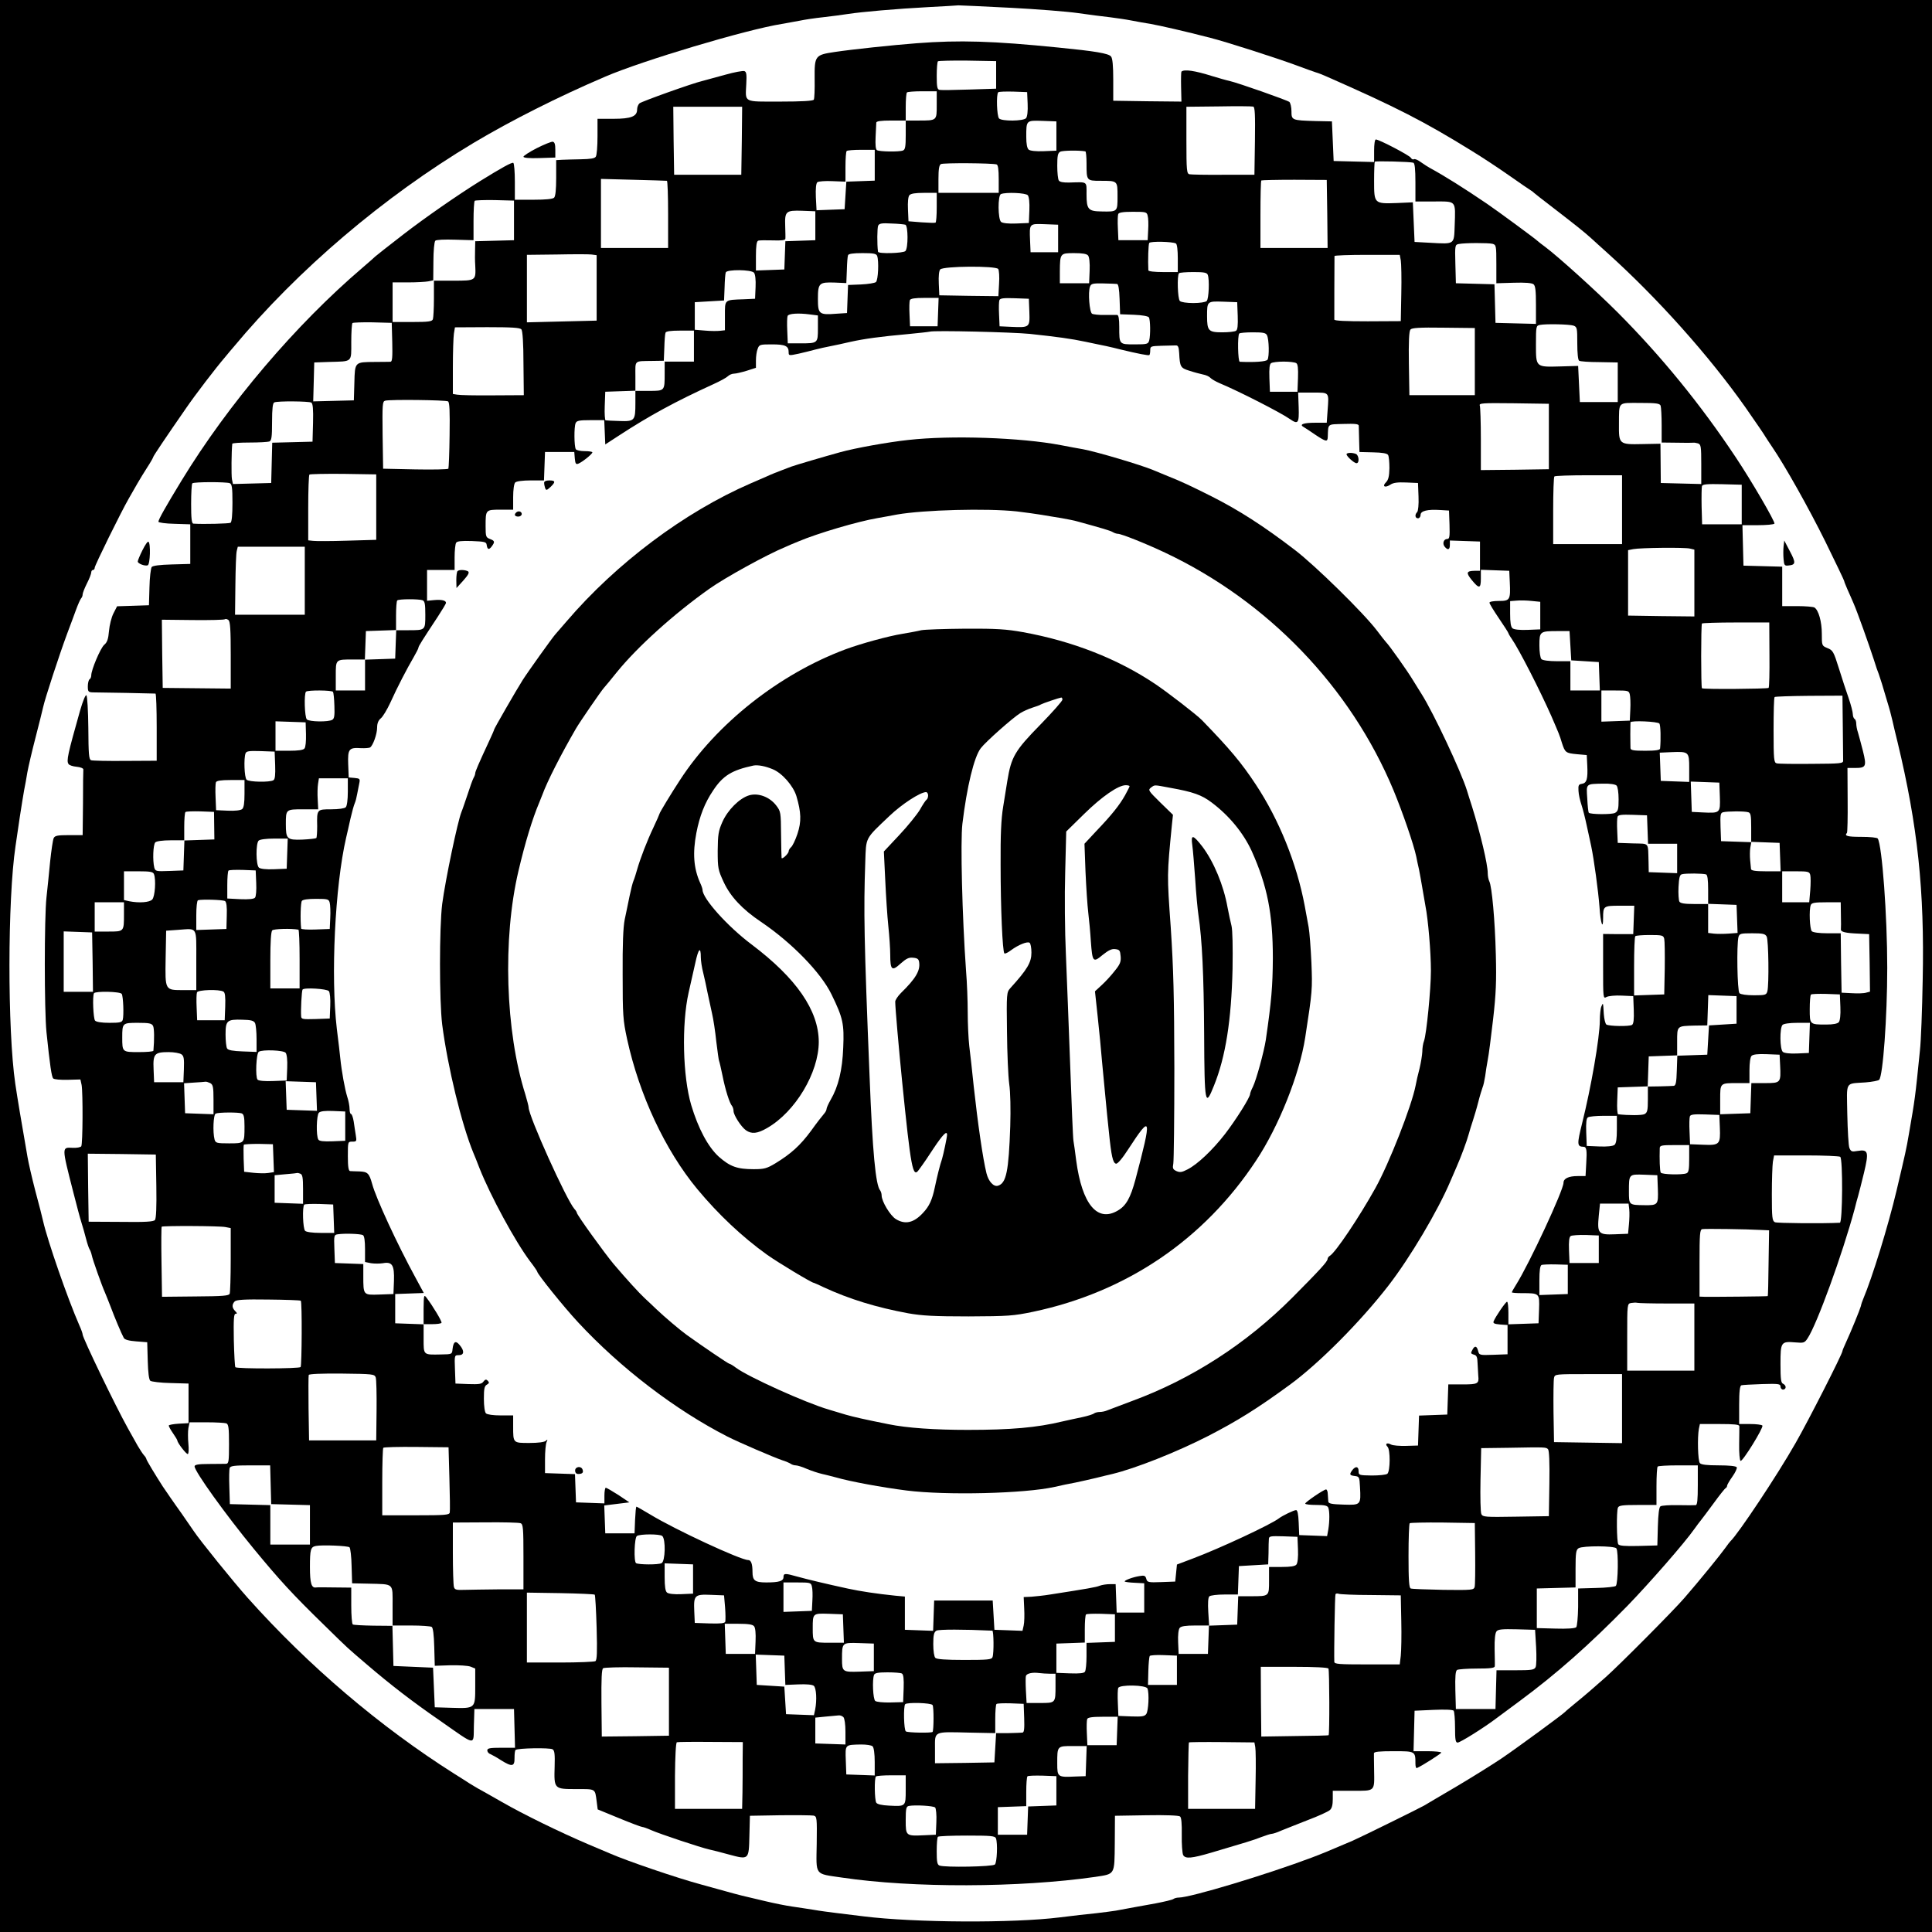 <?xml version="1.0" standalone="no"?>
<!DOCTYPE svg PUBLIC "-//W3C//DTD SVG 20010904//EN"
 "http://www.w3.org/TR/2001/REC-SVG-20010904/DTD/svg10.dtd">
<svg version="1.0" xmlns="http://www.w3.org/2000/svg"
 width="1122pt" height="1122pt" viewBox="0 0 1122 1122"
 preserveAspectRatio="xMidYMid meet">
<g transform="translate(0,1122) scale(0.1,-0.1)"
fill="#000000" stroke="none">
<path d="M0 5610 l0 -5610 5610 0 5610 0 0 5610 0 5610 -5610 0 -5610 0 0
-5610z m5866 5565 c153 -8 331 -22 394 -31 63 -9 147 -20 185 -24 39 -5 95
-13 125 -19 30 -6 81 -15 112 -20 48 -8 206 -44 348 -81 91 -23 381 -116 500
-160 47 -18 97 -35 111 -40 15 -4 42 -15 60 -23 407 -179 571 -263 844 -432
61 -37 159 -102 219 -144 59 -42 116 -80 125 -86 9 -5 18 -13 21 -16 3 -3 50
-40 105 -82 131 -101 183 -142 225 -180 19 -18 62 -56 95 -86 293 -264 590
-597 801 -896 73 -105 110 -159 119 -175 6 -10 23 -35 37 -56 73 -107 211
-352 309 -550 60 -122 109 -225 109 -228 0 -4 9 -26 19 -49 10 -23 27 -60 36
-82 22 -50 89 -239 117 -325 11 -36 24 -74 29 -85 4 -11 12 -36 18 -55 6 -19
20 -66 31 -104 12 -38 25 -87 30 -110 5 -22 18 -79 30 -126 117 -486 157 -862
146 -1380 -3 -173 -10 -358 -16 -410 -28 -277 -28 -277 -64 -485 -15 -89 -21
-114 -72 -330 -48 -203 -140 -502 -194 -630 -5 -11 -11 -29 -13 -40 -6 -22
-57 -147 -87 -212 -11 -24 -20 -45 -20 -49 0 -16 -199 -407 -272 -534 -108
-190 -335 -530 -378 -570 -3 -3 -17 -20 -30 -39 -26 -37 -151 -191 -238 -291
-61 -71 -376 -388 -457 -460 -78 -69 -115 -101 -175 -150 -30 -25 -57 -47 -60
-51 -10 -12 -277 -208 -370 -271 -52 -35 -169 -108 -260 -162 -91 -53 -176
-104 -190 -112 -24 -14 -375 -187 -415 -204 -141 -60 -179 -76 -235 -97 -262
-99 -707 -233 -774 -233 -12 0 -26 -4 -31 -8 -6 -5 -53 -16 -105 -26 -89 -16
-145 -26 -230 -42 -19 -3 -71 -10 -115 -15 -44 -4 -138 -15 -210 -24 -270 -34
-844 -31 -1140 6 -44 5 -114 14 -155 19 -41 5 -102 13 -135 19 -33 5 -89 14
-125 19 -36 5 -105 19 -155 31 -49 12 -110 26 -135 32 -25 6 -65 17 -90 24
-25 7 -90 25 -145 40 -145 39 -434 138 -530 180 -16 7 -75 32 -130 55 -166 71
-373 172 -500 245 -66 38 -129 73 -140 79 -11 6 -33 20 -50 30 -16 11 -55 35
-85 54 -433 274 -848 627 -1201 1022 -83 93 -278 334 -315 390 -13 19 -44 64
-69 100 -49 68 -93 133 -110 158 -45 70 -95 153 -95 159 0 3 -6 14 -14 22 -8
9 -24 34 -37 56 -12 22 -37 67 -56 100 -71 127 -263 525 -263 545 0 6 -8 29
-19 53 -68 155 -185 492 -211 607 -4 19 -24 98 -45 175 -20 77 -40 165 -45
195 -5 30 -13 78 -18 105 -12 66 -42 245 -53 320 -46 314 -45 1072 1 1380 5
33 16 110 25 170 9 61 21 130 25 155 5 25 14 72 19 105 6 33 27 123 47 200 20
77 40 158 45 180 10 47 94 304 139 425 18 47 41 110 52 140 11 30 24 59 29 65
5 5 9 15 9 23 0 8 11 36 25 64 14 27 25 56 25 64 0 8 5 14 10 14 6 0 10 6 10
13 0 13 152 322 198 402 16 28 39 68 51 89 13 22 38 64 57 93 19 29 34 56 34
59 0 5 71 111 191 284 52 76 172 233 227 297 20 25 42 50 47 56 376 452 875
876 1395 1187 218 130 491 268 765 385 216 93 818 273 1025 306 30 5 78 14
105 19 28 6 88 15 135 20 47 5 112 14 145 19 78 12 280 30 470 40 83 4 159 9
171 10 11 0 146 -6 300 -14z"/>
<path d="M5325 10969 c-143 -11 -379 -36 -478 -51 -114 -17 -117 -22 -116
-155 1 -61 -1 -116 -5 -122 -5 -7 -68 -11 -196 -11 -217 0 -201 -8 -196 103 3
54 1 70 -11 74 -8 3 -58 -6 -111 -21 -54 -15 -113 -31 -132 -36 -60 -14 -350
-118 -366 -130 -8 -7 -14 -23 -14 -36 0 -40 -35 -54 -137 -54 l-93 0 0 -102
c0 -57 -4 -110 -10 -118 -6 -10 -30 -14 -87 -15 -43 -1 -93 -2 -110 -3 l-33
-2 0 -103 c0 -67 -4 -107 -12 -115 -8 -8 -49 -12 -120 -12 l-108 0 0 104 c0
58 -4 107 -9 110 -8 5 -69 -29 -195 -107 -130 -81 -316 -210 -443 -308 -87
-67 -160 -125 -163 -128 -3 -3 -36 -33 -75 -66 -387 -330 -779 -791 -1050
-1235 -92 -151 -135 -227 -135 -240 0 -5 42 -11 92 -12 l93 -3 0 -115 0 -115
-107 -3 c-71 -2 -110 -7 -117 -15 -5 -7 -12 -60 -13 -118 l-3 -104 -92 -3 -93
-3 -21 -41 c-12 -23 -23 -69 -26 -102 -4 -47 -10 -66 -28 -81 -22 -20 -75
-145 -75 -177 0 -9 -4 -20 -10 -23 -5 -3 -10 -22 -10 -41 0 -30 3 -34 28 -35
15 0 101 -2 192 -3 91 -2 168 -4 173 -4 4 -1 7 -89 7 -196 l0 -194 -183 -1
c-101 -1 -190 1 -198 4 -13 5 -15 36 -16 187 -1 99 -6 185 -11 190 -5 5 -20
-30 -37 -89 -72 -255 -80 -291 -67 -310 4 -7 25 -14 47 -16 22 -2 40 -9 39
-16 -1 -6 -2 -94 -2 -196 l-2 -185 -80 0 c-65 0 -81 -3 -88 -17 -5 -10 -14
-72 -21 -138 -6 -66 -16 -159 -21 -206 -13 -115 -13 -658 0 -784 20 -194 30
-259 39 -268 6 -6 43 -9 84 -8 l74 2 7 -32 c8 -44 7 -341 -2 -356 -4 -6 -26
-10 -49 -9 -65 3 -66 11 3 -259 18 -71 39 -150 47 -175 8 -25 20 -67 27 -95 7
-27 16 -54 20 -60 4 -5 10 -21 13 -35 5 -26 60 -180 76 -215 5 -11 19 -47 32
-80 25 -67 65 -162 78 -185 5 -10 30 -17 72 -20 l64 -5 3 -107 c2 -71 7 -110
15 -117 7 -5 60 -12 118 -13 l104 -3 0 -115 0 -115 -57 -3 c-32 -2 -58 -7 -58
-11 0 -5 11 -25 25 -45 14 -20 25 -39 25 -42 0 -13 54 -83 61 -78 5 2 6 30 3
60 -3 31 -3 71 0 90 l7 34 99 0 c54 0 105 -3 114 -6 13 -5 16 -25 16 -120 0
-102 -2 -114 -17 -115 -10 0 -55 -1 -100 -1 -61 0 -83 -4 -83 -14 0 -29 181
-281 344 -479 150 -182 224 -263 410 -444 149 -146 126 -124 246 -227 139
-119 266 -217 430 -330 209 -146 189 -143 192 -27 l3 98 115 0 115 0 3 -112 3
-113 -81 0 c-65 0 -80 -3 -80 -15 0 -9 8 -19 18 -22 9 -4 37 -19 61 -35 64
-40 80 -38 79 12 0 23 2 44 6 47 10 11 200 14 215 4 12 -7 14 -30 12 -100 -4
-131 -3 -131 125 -131 115 0 109 4 119 -71 l6 -47 124 -51 c68 -28 129 -51
135 -51 5 0 29 -8 53 -19 50 -22 287 -101 337 -112 19 -4 70 -17 113 -29 116
-31 116 -32 119 108 l3 117 175 3 c96 1 184 0 195 -2 19 -5 20 -12 18 -164 -3
-188 -15 -172 147 -196 410 -61 1031 -59 1470 4 117 18 112 9 114 195 l1 160
183 3 c110 2 188 -1 195 -7 8 -6 11 -42 10 -107 -1 -53 3 -106 8 -117 13 -23
48 -20 164 14 193 57 244 72 289 90 27 10 54 19 61 19 7 0 32 8 56 19 24 10
94 37 154 61 61 23 118 49 128 58 12 10 17 30 17 64 l0 48 114 0 c134 0 128
-6 126 120 -1 47 -1 91 -1 98 1 9 31 12 115 12 126 0 126 0 126 -73 0 -16 4
-27 8 -25 29 12 142 84 142 90 0 4 -36 8 -80 8 l-81 0 3 117 3 118 110 5 c68
3 113 1 117 -5 4 -5 8 -49 8 -97 0 -72 3 -88 15 -88 15 0 154 87 225 141 19
14 80 59 135 100 215 159 405 327 627 554 124 128 331 364 389 447 13 18 29
40 36 48 7 8 40 53 75 100 34 47 66 87 70 88 4 2 8 8 8 14 0 5 14 29 31 53 17
24 28 48 25 54 -5 7 -46 11 -105 11 -69 0 -102 4 -109 13 -12 13 -15 150 -6
199 l6 28 114 0 c84 0 114 -3 115 -12 0 -7 0 -54 -1 -104 -1 -51 3 -94 8 -98
11 -7 134 192 127 205 -4 5 -35 9 -71 9 l-64 0 0 110 c0 80 4 112 13 115 6 2
60 5 120 7 96 3 107 1 107 -14 0 -10 7 -18 15 -18 8 0 15 6 15 14 0 8 -7 16
-15 20 -12 4 -15 27 -15 115 0 128 3 132 87 125 47 -4 53 -3 70 23 54 80 203
490 274 753 6 25 15 59 20 75 5 17 20 77 34 134 29 122 25 137 -37 127 -34 -6
-39 -4 -48 18 -5 13 -10 101 -12 195 -3 197 -16 176 106 185 38 3 74 10 79 15
22 22 47 363 47 651 0 304 -30 709 -55 750 -3 6 -46 10 -96 10 -80 0 -100 5
-83 23 3 3 5 89 4 191 l-1 186 44 0 c64 0 68 9 46 98 -11 43 -24 91 -29 108
-6 17 -10 40 -10 52 0 11 -4 24 -10 27 -5 3 -10 16 -10 28 0 12 -11 54 -24 92
-14 39 -39 117 -57 174 -30 96 -35 105 -66 117 -33 14 -33 14 -33 84 0 70 -19
137 -43 152 -7 4 -51 8 -99 8 l-88 0 0 115 0 114 -112 3 -113 3 -3 118 -3 117
90 0 c49 0 92 4 96 9 5 10 -133 248 -226 387 -202 304 -431 585 -684 839 -126
126 -343 322 -420 380 -22 16 -42 32 -45 35 -9 10 -233 175 -295 217 -134 91
-247 162 -330 207 -11 6 -35 21 -53 34 -17 13 -36 21 -41 17 -6 -3 -13 1 -18
9 -8 14 -184 106 -203 106 -6 0 -10 -28 -10 -65 l0 -66 -117 3 -118 3 -5 115
-5 115 -95 2 c-138 4 -140 5 -140 57 0 24 -6 48 -12 54 -15 11 -296 110 -348
122 -19 4 -64 17 -100 28 -102 32 -163 41 -179 26 -2 -2 -3 -42 -2 -89 l2 -85
-198 2 -198 3 0 121 c0 82 -4 126 -13 136 -14 18 -94 31 -307 52 -378 38 -573
44 -820 25z m460 -184 l0 -80 -156 -5 c-86 -3 -164 -4 -173 -2 -13 3 -16 17
-16 81 0 43 3 81 7 85 4 3 81 5 172 4 l166 -3 0 -80z m-345 -174 c0 -92 2 -91
-106 -91 l-74 0 0 -84 c0 -67 -3 -85 -16 -90 -22 -9 -137 -7 -151 2 -8 5 -10
31 -8 77 2 39 4 76 4 83 1 8 25 12 86 12 l85 0 0 78 c0 43 3 82 7 85 3 4 44 7
90 7 l83 0 0 -79z m528 6 c2 -42 -2 -74 -9 -83 -15 -18 -140 -19 -157 -2 -13
13 -17 140 -5 152 4 4 43 5 88 4 l80 -3 3 -68z m1320 -216 l-3 -196 -180 0
c-99 -1 -188 1 -197 3 -16 3 -18 21 -18 197 l0 195 188 2 c103 2 193 1 200 -1
10 -2 12 -48 10 -200z m-2980 2 l-3 -198 -195 0 -195 0 -3 198 -2 197 200 0
200 0 -2 -197z m1827 27 l0 -85 -73 -3 c-46 -2 -79 2 -88 9 -9 8 -14 32 -14
74 0 97 -1 96 94 93 l81 -3 0 -85z m-1055 -170 l0 -89 -82 -3 -83 -3 -5 -80
-5 -80 -82 -3 -81 -3 -4 76 c-2 51 1 80 9 87 7 5 46 8 88 6 l75 -3 0 86 c0 47
3 89 7 92 3 4 42 7 85 7 l78 0 0 -90z m1223 81 c4 0 7 -32 7 -70 0 -100 0
-101 80 -101 101 0 100 1 100 -90 0 -90 1 -90 -93 -88 -77 1 -87 12 -87 99 0
78 8 72 -99 69 -35 -1 -57 3 -62 12 -5 7 -9 45 -9 85 0 58 3 74 17 82 14 7
107 9 146 2z m1905 -66 c8 -3 12 -35 12 -115 l0 -110 110 0 c129 0 123 8 118
-140 -4 -111 2 -108 -141 -100 l-92 5 -5 115 -5 115 -91 -4 c-134 -5 -134 -4
-134 128 0 59 2 110 4 112 5 5 206 0 224 -6z m-2420 -10 c8 -3 12 -29 12 -85
l0 -80 -175 0 -175 0 0 80 c0 58 4 81 14 87 14 8 300 6 324 -2z m-1915 -95 c4
0 7 -88 7 -195 l0 -195 -195 0 -195 0 0 200 0 201 188 -5 c103 -3 190 -5 195
-6z m3835 -192 l2 -198 -195 0 -195 0 0 193 c0 107 2 196 5 199 3 2 89 4 192
4 l188 -1 3 -197z m-2268 38 c0 -47 -3 -87 -7 -89 -5 -2 -42 -1 -83 2 l-74 6
-3 69 c-2 41 1 74 8 82 8 10 35 14 85 14 l74 0 0 -84z m529 70 c7 -9 11 -42 9
-88 l-3 -73 -73 -3 c-46 -2 -79 2 -88 9 -19 15 -20 155 -1 162 29 12 145 7
156 -7z m-2984 -146 l0 -115 -112 -3 -113 -3 -1 -47 c-1 -26 -1 -68 1 -94 4
-88 4 -88 -126 -88 l-114 0 0 -104 c0 -57 -3 -111 -6 -120 -5 -13 -25 -16
-120 -16 l-114 0 0 115 0 115 89 0 c49 0 102 3 118 6 l29 6 1 110 c0 60 5 114
11 120 6 6 53 8 116 6 l106 -3 0 111 c0 61 3 114 7 118 4 3 57 5 117 4 l111
-3 0 -115z m1750 -31 l0 -84 -87 -3 -87 -3 -3 -82 -3 -82 -82 -3 -83 -3 0 85
c0 58 4 85 13 88 6 3 45 3 85 2 50 -2 72 1 73 9 1 7 0 40 -1 75 -3 85 4 91 98
88 l77 -3 0 -84z m1930 58 c4 -13 5 -50 3 -82 l-3 -60 -85 0 -85 0 -3 69 c-2
38 -1 75 2 83 4 9 27 13 85 13 76 0 81 -1 86 -23z m-1407 -52 c16 -6 17 -136
0 -153 -13 -13 -157 -17 -159 -4 -6 43 -5 140 1 152 7 13 23 15 77 12 37 -1
74 -5 81 -7z m887 -80 l0 -80 -80 0 -80 0 -3 69 c-4 99 -5 97 85 94 l78 -3 0
-80z m684 -29 c7 -4 11 -39 11 -87 l0 -79 -85 0 c-50 0 -85 4 -86 10 -3 58 0
151 5 159 7 11 136 8 155 -3z m1839 -2 c21 -6 22 -11 22 -118 l0 -111 101 3
c67 2 105 -1 115 -9 11 -9 14 -38 14 -121 l0 -109 -117 3 -118 3 -3 112 -3
112 -112 3 -112 3 -3 112 c-3 109 -2 112 20 116 36 7 171 7 196 1z m-5203
-256 l0 -190 -202 -5 -203 -5 0 196 0 196 173 2 c94 2 186 2 202 0 l30 -4 0
-190z m1629 186 c11 -30 6 -141 -7 -152 -7 -6 -46 -12 -87 -14 l-75 -3 -3 -81
-3 -82 -62 -4 c-100 -8 -107 -2 -107 86 0 92 7 98 97 95 l68 -3 3 75 c1 41 4
80 7 87 3 8 29 12 84 12 63 0 80 -3 85 -16z m1225 2 c7 -9 11 -42 9 -88 l-3
-73 -85 0 -85 0 0 70 c1 104 2 105 83 105 48 0 73 -4 81 -14z m1816 -28 c3
-18 5 -105 3 -193 l-3 -160 -192 -1 c-129 0 -193 3 -194 10 0 8 0 328 1 369 0
4 85 7 190 7 l189 0 6 -32z m-2338 -50 c5 -7 8 -46 5 -86 l-4 -72 -172 2 -171
3 -3 68 c-2 43 1 73 8 82 17 20 322 22 337 3z m-1418 -22 c7 -9 11 -41 9 -83
l-3 -68 -65 -3 c-115 -4 -110 0 -110 -96 l0 -84 -27 -3 c-16 -2 -55 -2 -88 1
l-60 5 0 80 0 80 85 5 85 5 3 75 c1 41 4 81 7 88 6 18 149 17 164 -2z m2635
-12 c11 -28 6 -140 -6 -152 -7 -7 -40 -12 -78 -12 -38 0 -71 5 -78 12 -13 13
-17 149 -5 161 3 4 41 7 84 7 61 0 78 -3 83 -16z m-527 -53 c8 -1 13 -29 15
-88 l3 -88 80 -3 c48 -2 82 -8 87 -15 9 -14 10 -103 2 -134 -6 -21 -12 -23
-84 -23 -91 0 -90 -1 -90 101 0 48 -4 69 -12 70 -7 0 -40 0 -73 0 -33 -1 -66
3 -73 7 -15 10 -24 125 -12 157 7 18 16 20 76 19 38 -1 74 -2 81 -3z m-1039
-163 l-3 -83 -80 0 -80 0 -3 69 c-2 38 -1 75 2 83 4 9 28 13 86 13 l81 0 -3
-82z m530 0 c3 -90 2 -91 -108 -86 l-65 3 -3 69 c-2 38 -1 75 2 83 4 11 25 13
88 11 l83 -3 3 -77z m1210 -22 c2 -57 -1 -82 -10 -87 -7 -5 -43 -9 -80 -9 -80
0 -88 9 -88 94 0 87 0 87 94 84 l81 -3 3 -79z m-2485 8 l47 -6 0 -74 c0 -88 0
-88 -105 -88 l-70 0 -3 73 c-2 41 -1 79 2 86 5 14 62 18 129 9z m-2425 -161
c2 -87 0 -113 -10 -114 -7 0 -49 -1 -93 -1 -115 -1 -114 1 -117 -121 l-3 -102
-118 -3 -118 -3 3 113 3 113 85 3 c139 4 130 -5 130 116 0 56 3 106 7 110 4 3
57 5 117 4 l111 -3 3 -112z m6860 96 c21 -8 22 -14 22 -103 0 -56 4 -98 11
-101 5 -4 58 -8 117 -8 l107 -2 0 -115 0 -115 -110 0 -110 0 -5 105 -5 105
-102 -3 c-145 -4 -143 -6 -143 128 0 105 1 109 23 113 36 7 170 4 195 -4z
m-6110 -22 c7 -8 12 -81 12 -198 l2 -184 -181 -1 c-99 -1 -192 1 -206 4 l-25
4 0 157 c0 86 3 173 6 193 l6 37 188 1 c143 0 190 -3 198 -13z m5537 -187 l0
-195 -190 0 -190 0 -3 184 c-2 124 1 188 9 197 8 10 51 13 192 11 l182 -2 0
-195z m-4535 90 l0 -90 -85 0 -85 0 0 -69 c0 -102 1 -101 -91 -101 l-79 0 0
-71 c0 -102 -4 -107 -92 -104 -40 1 -77 3 -81 4 -4 0 -7 38 -5 84 l3 82 88 3
87 3 0 84 c0 96 -10 87 100 89 l65 1 3 75 c1 41 4 81 7 88 3 8 29 12 85 12
l80 0 0 -90z m1950 71 c158 -17 241 -28 325 -46 44 -9 98 -21 120 -25 22 -5
58 -13 80 -19 103 -25 165 -37 170 -33 3 3 5 16 5 29 0 22 4 23 65 25 36 1 73
2 83 2 13 1 18 -8 20 -44 4 -81 8 -87 59 -103 27 -9 62 -18 80 -22 17 -3 36
-12 42 -19 6 -7 30 -21 53 -31 113 -47 357 -172 408 -208 49 -34 55 -26 52 68
l-3 85 85 0 c98 0 94 5 86 -104 l-5 -71 -67 0 c-68 0 -95 -10 -67 -25 9 -5 39
-25 68 -45 62 -41 71 -43 72 -12 3 79 -5 72 92 75 66 2 87 0 88 -10 0 -7 1
-44 2 -83 l2 -70 79 -2 c53 -1 82 -6 87 -15 5 -7 8 -42 8 -77 -1 -47 -6 -68
-20 -82 -24 -24 -6 -34 25 -14 17 12 43 15 92 13 l69 -3 3 -79 c2 -46 -2 -84
-8 -90 -15 -15 -12 -36 5 -36 8 0 15 9 15 20 0 23 40 33 115 28 l50 -3 3 -82
c2 -70 0 -83 -13 -83 -21 0 -30 -27 -15 -45 18 -22 30 -18 30 10 l0 26 88 -3
87 -3 0 -85 0 -85 -32 0 c-47 -1 -50 -11 -17 -52 44 -54 54 -53 54 7 l0 51 83
-3 82 -3 3 -65 c5 -104 1 -110 -63 -110 -31 0 -55 -4 -55 -10 0 -6 25 -47 55
-91 30 -44 55 -83 55 -86 0 -2 8 -17 18 -31 43 -61 168 -307 232 -452 43 -100
47 -108 61 -155 18 -56 23 -59 87 -65 l57 -5 3 -60 c4 -78 -3 -103 -31 -107
-19 -3 -22 -8 -20 -41 1 -21 9 -57 17 -80 8 -24 22 -79 31 -122 10 -44 21 -98
26 -120 16 -76 41 -260 48 -352 6 -93 21 -139 21 -65 0 70 2 72 96 72 l85 0
-3 -82 -3 -83 -87 0 -88 1 0 -189 c0 -185 0 -188 20 -177 11 6 51 10 88 8 l67
-3 3 -79 c2 -57 -1 -82 -10 -88 -16 -10 -132 -8 -149 2 -6 4 -13 32 -15 61 -4
69 -4 68 -14 44 -5 -11 -9 -48 -9 -82 -1 -102 -51 -389 -103 -597 -30 -121
-30 -135 8 -136 18 0 21 -19 16 -97 l-4 -73 -45 0 c-53 0 -83 -14 -83 -39 0
-43 -199 -471 -276 -593 -13 -21 -24 -40 -24 -43 0 -3 26 -5 58 -5 103 0 103
0 100 -94 l-3 -81 -87 -3 -88 -3 0 66 c0 36 -3 65 -8 65 -8 0 -68 -88 -78
-114 -4 -11 4 -15 38 -18 l43 -3 0 -85 0 -85 -82 -3 c-81 -3 -83 -2 -89 23 -8
30 -20 32 -34 4 -10 -17 -8 -21 9 -26 17 -4 21 -14 22 -52 1 -25 3 -57 4 -71
5 -46 -2 -50 -91 -50 l-83 0 -3 -87 -3 -88 -82 -3 -82 -3 -3 -87 -3 -87 -69
-2 c-38 -1 -77 2 -88 8 -23 13 -37 4 -20 -13 17 -17 16 -142 -1 -157 -8 -6
-48 -10 -90 -10 -74 1 -77 2 -77 25 0 28 -17 31 -36 7 -19 -26 -17 -31 14 -35
26 -3 27 -6 30 -63 6 -106 5 -106 -96 -103 -69 2 -87 6 -88 18 -1 8 -2 27 -3
43 0 15 -5 27 -10 27 -13 0 -120 -73 -121 -82 0 -5 29 -8 64 -8 49 0 65 -4 70
-16 8 -20 8 -78 0 -127 l-7 -38 -81 3 -81 3 -3 73 c-2 49 -7 72 -15 72 -13 0
-79 -32 -100 -48 -45 -35 -342 -174 -502 -234 l-90 -34 -5 -50 -5 -49 -81 -3
c-76 -3 -82 -1 -87 19 -5 18 -11 21 -39 16 -40 -6 -92 -26 -86 -32 2 -2 29 -6
58 -7 l55 -3 0 -85 0 -85 -80 0 -80 0 -3 83 -3 82 -34 0 c-18 0 -45 -4 -58 -9
-22 -9 -69 -17 -287 -51 -36 -6 -85 -11 -110 -13 l-45 -2 3 -67 c2 -36 1 -80
-3 -98 l-7 -31 -81 3 -82 3 -5 85 -5 85 -170 0 -170 0 -3 -88 -3 -88 -82 3
-82 3 0 96 0 97 -55 5 c-108 11 -206 26 -275 41 -120 26 -238 54 -295 70 -71
20 -80 20 -80 -3 0 -23 -26 -31 -100 -31 -66 0 -80 11 -80 61 0 46 -8 69 -25
69 -44 0 -425 177 -568 264 -42 25 -78 46 -81 46 -3 0 -6 -35 -8 -77 l-3 -78
-85 0 -85 0 -3 81 -3 81 73 9 73 9 -64 43 c-36 23 -69 42 -73 42 -4 0 -8 -20
-8 -45 l0 -46 -82 3 -83 3 -3 82 -3 82 -87 3 -87 3 0 80 c0 44 4 89 9 100 7
16 7 18 -5 7 -8 -7 -43 -12 -95 -12 -95 0 -94 -1 -94 96 l0 64 -73 0 c-43 0
-78 5 -85 12 -7 7 -12 41 -12 85 0 58 3 74 18 82 13 8 14 12 5 22 -10 10 -15
9 -26 -5 -10 -14 -25 -16 -87 -14 l-75 3 -3 83 c-3 82 -3 82 23 82 31 0 33 25
4 59 -23 28 -36 20 -41 -24 -3 -30 -3 -30 -68 -31 -103 -2 -100 -5 -100 91 l0
84 -82 3 -83 3 0 85 0 85 83 3 83 3 -47 87 c-107 196 -231 464 -253 547 -17
61 -26 70 -73 72 -24 0 -49 2 -55 2 -9 1 -13 25 -13 86 0 85 0 85 26 85 25 0
26 2 20 38 -3 20 -9 56 -12 79 -4 24 -11 43 -15 43 -5 0 -9 13 -9 30 0 16 -6
49 -14 72 -13 42 -32 144 -40 223 -2 22 -11 99 -20 170 -36 304 -11 828 54
1110 5 22 17 72 25 110 9 39 20 79 25 90 5 11 11 35 14 53 3 17 9 45 12 61 6
28 4 30 -27 33 l-34 3 -3 77 c-3 88 4 98 75 93 23 -1 46 1 52 4 17 11 41 78
41 116 0 24 7 41 21 53 12 9 37 51 56 92 41 91 97 198 135 263 15 26 28 51 28
56 0 8 23 44 112 179 26 40 48 76 48 81 0 14 -26 20 -69 16 l-41 -4 0 89 0 90
80 0 80 0 0 73 c0 39 4 78 9 85 5 9 31 12 91 10 72 -3 84 -5 86 -21 4 -29 13
-32 29 -11 20 27 19 33 -10 44 -23 9 -25 14 -25 74 0 96 0 96 86 96 l74 0 0
73 c0 43 5 78 12 85 7 7 43 12 90 12 l77 0 3 83 3 82 85 0 85 0 3 -37 c3 -30
6 -36 20 -31 23 9 82 56 82 66 0 4 -20 7 -44 7 -25 0 -48 5 -52 11 -10 16 -11
131 -1 152 6 14 21 17 87 17 l79 0 3 -70 3 -71 80 52 c178 116 327 197 548
298 38 17 76 38 84 46 8 8 24 15 35 15 12 0 45 8 75 17 l53 17 0 42 c0 24 4
54 10 68 9 25 13 26 83 26 77 0 97 -9 97 -45 0 -21 1 -21 58 -9 31 7 75 18 97
24 22 6 60 14 85 19 25 5 79 16 120 26 83 18 169 30 335 45 61 6 117 12 125
14 26 8 480 -3 580 -13z m1378 -8 c12 -24 14 -125 3 -142 -7 -11 -74 -16 -161
-12 -11 1 -14 153 -3 164 3 4 39 7 79 7 60 0 75 -3 82 -17z m170 -162 c9 -5
12 -30 10 -87 l-3 -79 -80 0 -80 0 -3 79 c-2 57 1 82 10 87 7 5 40 9 73 9 33
0 66 -4 73 -9z m-4926 -222 c9 -6 11 -57 9 -196 -1 -103 -5 -191 -7 -195 -3
-4 -89 -6 -192 -4 l-187 4 -3 195 c-2 180 -1 196 15 200 29 8 352 4 365 -4z
m-794 -7 c9 -6 12 -37 10 -118 l-3 -109 -117 -3 -117 -3 -3 -117 -3 -117 -111
-3 -111 -3 -6 28 c-4 22 -3 163 2 206 1 4 46 7 100 7 55 0 106 3 115 6 13 5
16 25 16 114 0 77 4 110 13 113 20 9 201 7 215 -1z m7187 -197 l0 -190 -197
-3 -198 -2 0 179 c0 99 -3 187 -6 195 -6 15 14 16 197 14 l204 -3 0 -190z
m649 179 c3 -9 6 -60 6 -115 l0 -99 88 -1 c48 -1 91 -1 96 0 4 1 17 -1 27 -4
17 -6 19 -17 19 -121 l0 -115 -117 3 -118 3 -1 114 -1 114 -105 -2 c-136 -3
-137 -1 -136 117 1 132 -9 122 123 122 94 0 114 -3 119 -16z m-7459 -589 l0
-190 -170 -5 c-93 -3 -182 -3 -197 -1 l-28 3 0 187 c0 103 3 191 7 195 4 3 93
5 197 4 l191 -3 0 -190z m7235 -15 l0 -200 -200 0 -200 0 0 193 c0 107 3 197
7 200 3 4 93 7 200 7 l193 0 0 -200z m-8086 154 c13 -5 16 -25 16 -114 0 -70
-4 -111 -11 -116 -9 -5 -157 -9 -216 -5 -10 1 -13 31 -13 114 0 63 3 117 7
120 8 9 196 9 217 1z m8781 -124 l0 -115 -115 0 -115 0 -3 104 c-1 58 0 111 2
118 4 11 31 13 118 11 l113 -3 0 -115z m-8345 -442 l0 -198 -202 0 -203 0 2
173 c1 95 4 184 8 198 l6 24 194 0 195 0 0 -197z m8045 186 l25 -6 0 -194 0
-194 -192 2 -193 3 0 190 0 190 30 6 c41 8 300 11 330 3z m-7361 -300 c13 -5
16 -22 16 -84 0 -91 1 -90 -100 -90 l-69 0 -3 -82 -3 -83 -87 -3 -88 -3 0 -89
0 -90 -85 0 -85 0 0 84 c0 98 -2 96 100 96 l69 0 3 83 3 82 88 3 87 3 0 83 c0
45 3 86 7 89 8 9 126 9 147 1z m6491 -89 l0 -80 -73 -3 c-46 -2 -79 2 -88 9
-10 8 -14 34 -14 85 l0 73 38 3 c20 2 60 1 87 -2 l50 -5 0 -80z m-7605 -230
l0 -194 -197 2 -198 2 -3 198 -2 198 180 -2 c100 -1 184 1 187 5 3 3 12 1 20
-5 10 -9 13 -55 13 -204z m8936 2 c1 -103 -1 -189 -5 -192 -11 -6 -381 -9
-387 -2 -6 6 -6 366 0 376 3 3 91 6 198 6 l193 0 1 -188z m-1156 53 l5 -85 80
-5 80 -5 3 -82 3 -83 -86 0 -85 0 0 85 0 85 -78 0 c-47 0 -83 5 -90 12 -7 7
-12 41 -12 80 0 81 3 83 107 83 l68 0 5 -85z m-7186 -268 c3 -5 7 -41 8 -81 2
-55 0 -74 -12 -81 -22 -14 -134 -12 -148 2 -13 13 -17 149 -5 161 9 10 151 9
157 -1z m7531 -15 c3 -12 5 -52 3 -87 l-3 -65 -82 -3 -83 -3 0 91 0 90 80 0
c75 0 80 -1 85 -23z m1237 -187 c1 -99 2 -188 2 -197 1 -17 -15 -18 -184 -19
-102 -1 -193 0 -202 3 -16 4 -18 22 -18 192 0 103 2 190 6 193 3 3 93 6 200 7
l194 1 2 -180z m-8925 -44 c1 -39 -2 -76 -9 -83 -7 -9 -36 -13 -89 -13 l-79 0
0 85 0 86 88 -3 87 -3 2 -69z m7860 62 c7 -11 9 -90 4 -145 -1 -9 -25 -13 -86
-13 -69 0 -85 3 -86 15 0 8 -1 44 -1 80 0 36 1 67 1 70 2 12 159 5 168 -7z
m-8039 -242 c2 -57 -1 -82 -10 -87 -20 -13 -142 -11 -156 3 -13 13 -17 124 -6
153 5 13 20 15 88 13 l81 -3 3 -79z m8212 -17 l0 -80 -82 3 -83 3 -3 82 -3 82
68 3 c101 4 103 2 103 -93z m-7790 -137 c0 -47 -5 -83 -12 -90 -7 -7 -41 -12
-84 -12 -84 0 -84 0 -82 -98 0 -34 -2 -65 -5 -69 -4 -3 -40 -7 -82 -9 -88 -3
-95 3 -95 90 0 86 0 86 100 86 l88 0 -3 58 c-2 31 -1 72 2 90 l5 32 84 0 84 0
0 -78z m-600 -11 c0 -55 -4 -82 -14 -90 -9 -7 -41 -11 -83 -9 l-68 3 -3 74
c-2 41 -1 80 2 88 4 9 28 13 86 13 l80 0 0 -79z m8568 -18 c3 -96 2 -96 -103
-91 l-60 3 -3 88 -3 88 83 -3 83 -3 3 -82z m-600 65 c7 -7 12 -40 12 -80 0
-58 -3 -69 -21 -79 -20 -10 -143 -9 -152 1 -3 3 -7 40 -9 82 -6 89 -10 85 93
87 39 1 70 -4 77 -11z m-8144 -233 l1 -80 -87 -3 -87 -3 -3 -87 -3 -87 -81 -3
c-78 -3 -82 -2 -88 20 -10 40 -7 133 6 146 7 7 43 12 90 12 l78 0 0 78 c0 43
3 82 7 86 4 4 43 5 86 4 l80 -3 1 -80z m8909 78 c14 -4 17 -17 17 -89 l0 -85
-87 3 -88 3 -3 82 c-2 71 -1 82 15 86 24 6 123 7 146 0z m-585 -100 l3 -83 84
0 85 0 0 -85 0 -86 -82 3 -83 3 -1 55 c-4 123 8 109 -91 112 l-88 3 -3 69 c-2
38 -1 75 2 83 4 11 25 13 88 11 l83 -3 3 -82z m-7900 -140 l-3 -88 -73 -3
c-46 -2 -79 2 -88 9 -18 15 -19 140 -2 157 7 7 43 12 90 12 l79 0 -3 -87z
m8670 -20 l3 -83 -86 0 c-61 0 -85 4 -86 13 -1 6 -3 30 -5 52 -2 22 -2 55 1
73 l6 33 82 -3 82 -3 3 -82z m-8850 -151 c2 -41 -1 -79 -7 -85 -6 -8 -36 -11
-85 -9 l-76 4 0 77 c0 43 3 81 7 85 4 4 41 5 83 4 l75 -3 3 -73z m-594 52 c13
-33 6 -132 -10 -148 -16 -17 -77 -21 -133 -10 l-31 7 0 83 0 84 84 0 c67 0 85
-3 90 -16z m9619 -5 c3 -12 3 -52 0 -90 l-6 -69 -78 0 -79 0 0 90 0 90 79 0
c72 0 79 -2 84 -21z m-605 3 c8 -3 12 -30 12 -88 l0 -83 83 -3 82 -3 3 -82 3
-81 -53 -4 c-29 -2 -68 -2 -85 0 l-33 4 0 84 0 84 -80 0 c-58 0 -81 4 -87 14
-4 8 -7 46 -5 85 3 55 7 71 20 74 21 6 123 5 140 -1z m-8601 -155 c8 -5 12
-33 10 -85 l-2 -77 -87 -3 -88 -3 0 85 c0 47 4 86 10 88 20 6 145 3 157 -5z
m608 -10 c3 -12 5 -52 3 -87 l-3 -65 -82 -3 c-46 -2 -83 1 -84 5 -6 54 -3 151
4 161 6 8 36 12 83 12 68 0 74 -2 79 -23z m-1195 -66 c0 -102 1 -101 -91 -101
l-79 0 0 85 0 85 85 0 85 0 0 -69z m9971 -3 c1 -40 1 -78 0 -85 -2 -15 26 -22
104 -25 l60 -3 3 -167 2 -167 -23 -6 c-12 -4 -50 -5 -82 -3 l-60 3 -3 173 -2
172 -78 0 c-47 0 -83 5 -90 12 -12 12 -17 124 -6 152 5 13 23 16 90 16 l84 0
1 -72z m-9551 -264 l0 -174 -73 0 c-110 0 -108 -4 -105 185 l3 160 70 5 c114
8 105 23 105 -176z m593 177 c4 0 7 -77 7 -171 l0 -170 -85 0 -85 0 0 163 c0
107 4 167 11 174 9 9 110 12 152 4z m-1195 -188 l2 -173 -85 0 -85 0 0 175 0
176 83 -3 82 -3 3 -172z m9722 148 c11 -21 14 -280 4 -318 -6 -21 -12 -23 -78
-23 -43 0 -77 5 -84 12 -13 13 -17 282 -6 326 6 20 12 22 80 22 62 0 75 -3 84
-19z m-595 -13 c3 -13 4 -90 3 -173 l-3 -150 -87 -3 -88 -3 0 169 c0 93 3 172
7 175 3 4 41 7 84 7 73 0 79 -2 84 -22z m-7755 -304 c6 -7 10 -45 8 -86 l-3
-73 -82 -3 c-74 -2 -83 -1 -84 15 -3 37 3 148 8 156 8 13 142 5 153 -9z m-612
-3 c9 -5 12 -30 10 -87 l-3 -79 -80 0 -80 0 -3 74 c-2 41 -1 80 2 88 6 15 131
19 154 4z m-591 -13 c9 -15 13 -124 6 -150 -4 -15 -16 -18 -77 -18 -47 0 -77
5 -84 13 -10 12 -16 143 -6 159 9 13 152 10 161 -4z m9981 -76 c2 -46 -2 -79
-9 -88 -8 -9 -32 -14 -74 -14 -95 0 -95 0 -95 89 0 43 3 81 7 85 4 4 43 5 88
4 l80 -3 3 -73z m-603 -17 l0 -80 -80 -5 -80 -5 -5 -85 -5 -85 -87 -3 -87 -3
-3 -87 c-2 -69 -6 -87 -18 -88 -8 -1 -45 -2 -82 -3 l-68 -1 0 -75 c0 -63 -3
-76 -19 -85 -15 -8 -95 -8 -154 -1 -4 1 -7 36 -5 79 l3 77 87 3 87 3 3 87 3
87 83 3 82 3 0 80 c0 93 -2 90 102 93 l73 1 3 88 3 88 82 -3 82 -3 0 -80z
m-8604 -76 c5 -10 9 -52 9 -93 l0 -75 -81 3 c-56 2 -84 7 -90 17 -5 8 -9 44
-9 81 0 81 8 89 98 86 49 -1 65 -5 73 -19z m-592 -17 c7 -14 8 -78 2 -144 -1
-5 -39 -8 -85 -8 -96 0 -96 0 -96 85 0 84 1 85 91 85 65 0 80 -3 88 -18z
m9619 -69 l-3 -88 -68 -3 c-42 -2 -74 2 -83 9 -18 15 -19 140 -2 157 7 7 42
12 85 12 l74 0 -3 -87z m-8849 -87 c7 -9 11 -42 9 -88 l-3 -73 -79 -3 c-47 -2
-83 1 -90 8 -14 14 -8 153 7 162 22 14 144 9 156 -6z m-605 -9 c14 -10 16 -25
14 -87 l-3 -75 -85 0 -85 0 -3 75 c-4 90 5 100 88 100 31 0 64 -6 74 -13z
m9284 -62 c5 -104 4 -105 -88 -105 l-79 0 -3 -87 -3 -88 -87 -3 -88 -3 0 85
c0 98 -2 96 101 96 l69 0 0 73 c0 45 5 78 12 85 9 9 38 12 88 10 l75 -3 3 -60z
m-9117 -105 c16 -9 19 -22 19 -96 l0 -85 -82 3 -83 3 -3 87 -3 87 58 4 c32 2
62 4 66 5 5 1 17 -3 28 -8z m617 -78 l3 -83 -88 3 -88 3 -3 83 -3 83 88 -3 88
-3 3 -83z m167 -172 l0 -85 -74 -3 c-53 -2 -77 1 -82 10 -14 21 -11 142 3 156
9 9 37 12 83 10 l70 -3 0 -85z m-601 74 c12 -5 16 -21 16 -74 0 -101 1 -100
-90 -100 -72 0 -78 2 -84 23 -11 42 -7 145 7 150 18 8 133 8 151 1z m8584 -82
c4 -98 -1 -104 -97 -100 l-76 3 -3 74 c-2 41 -1 80 2 88 4 11 25 13 88 11 l83
-3 3 -73z m-598 -11 c0 -55 -4 -82 -14 -90 -9 -7 -42 -11 -88 -9 l-73 3 -3 79
c-2 57 1 82 10 87 7 5 48 9 91 9 l77 0 0 -79z m-7802 -167 l3 -81 -33 -5 c-18
-3 -57 -2 -86 1 l-54 6 -3 75 c-1 41 -1 78 1 82 2 3 41 5 87 5 l82 -2 3 -81z
m8222 -3 c0 -63 -3 -80 -16 -85 -26 -10 -142 -7 -149 4 -6 9 -8 80 -6 143 1
15 12 17 86 17 l85 0 0 -79z m-8902 -159 c2 -122 -1 -188 -8 -197 -8 -10 -55
-13 -198 -11 l-187 1 -3 198 -2 197 197 -2 198 -3 3 -183z m9779 170 c16 -10
14 -382 -2 -383 -95 -5 -364 -3 -377 3 -16 8 -18 26 -18 161 0 84 3 169 6 190
l7 37 186 0 c102 0 192 -4 198 -8z m-8943 -98 c13 -5 16 -23 16 -90 l0 -85
-82 3 -83 3 0 80 0 80 65 6 c36 3 66 6 67 7 1 1 8 -1 17 -4z m7884 -88 c3 -93
1 -96 -78 -95 -90 1 -90 1 -90 79 0 102 -1 101 89 98 l76 -3 3 -79z m-7690
-173 l3 -83 -79 0 c-47 0 -83 5 -90 12 -13 13 -17 140 -5 152 4 4 43 5 88 4
l80 -3 3 -82z m7524 53 c2 -19 1 -58 -2 -87 l-5 -54 -77 -3 c-96 -4 -103 5
-93 109 l7 69 83 0 83 0 4 -34z m-8153 -102 l31 -6 0 -183 c0 -101 -3 -190 -6
-198 -4 -12 -38 -15 -199 -16 l-194 -2 -3 201 c-2 111 -1 204 1 206 7 6 335 5
370 -2z m8921 -17 l44 -2 -3 -190 c-1 -104 -3 -191 -5 -192 -1 -2 -314 -5
-368 -4 l-28 1 0 194 c0 172 2 195 16 198 17 3 257 0 344 -5z m-8122 -30 c8
-5 12 -34 12 -82 l0 -74 35 -7 c19 -3 50 -3 69 0 54 10 67 -11 64 -103 l-3
-76 -81 -3 c-95 -3 -94 -5 -94 110 l0 67 -82 3 -83 3 -3 82 c-3 78 -2 82 20
85 39 6 132 3 146 -5z m7177 -82 l0 -80 -85 0 -85 0 -3 74 c-2 53 1 77 10 83
7 4 47 7 88 6 l75 -3 0 -80z m-180 -175 l0 -85 -82 -3 -83 -3 0 85 c0 58 4 86
13 90 6 2 44 4 82 3 l70 -2 0 -85z m-7358 -124 c8 -8 6 -373 -1 -385 -7 -10
-369 -11 -379 -1 -3 3 -7 74 -9 158 -2 121 0 152 10 152 10 0 10 4 -2 16 -19
19 -20 38 -3 56 10 10 56 13 196 11 101 -1 186 -4 188 -7z m7934 -16 l159 0 0
-195 0 -195 -195 0 -195 0 0 194 c0 194 0 195 23 199 12 2 28 3 35 1 8 -2 85
-4 173 -4z m-7499 -429 c4 -11 6 -98 5 -193 l-2 -173 -195 0 -195 0 -3 185
c-1 101 -1 189 1 195 3 6 71 9 193 8 178 -2 189 -3 196 -22z m7238 -181 l0
-201 -197 3 -198 3 -3 175 c-1 96 0 185 3 198 5 22 6 22 200 22 l195 0 0 -200z
m-6810 -406 c3 -100 4 -189 2 -198 -3 -14 -26 -16 -198 -16 l-194 0 0 193 c0
107 3 196 6 199 3 4 90 6 192 5 l187 -2 5 -181z m6380 170 c7 -7 10 -76 8
-200 l-3 -189 -192 -3 c-177 -3 -192 -2 -200 15 -5 10 -7 100 -5 200 l4 183
156 2 c218 4 220 4 232 -8z m-7418 -206 l3 -113 113 -3 112 -3 0 -114 0 -115
-115 0 -115 0 0 115 0 114 -117 3 -118 3 -3 98 c-2 54 -1 104 2 112 4 12 29
15 120 15 l115 0 3 -112z m8288 -3 c0 -85 -3 -115 -12 -116 -7 -1 -53 -1 -103
0 -49 1 -95 -2 -102 -7 -8 -5 -13 -45 -15 -117 l-3 -110 -109 -3 c-81 -2 -112
1 -118 10 -9 15 -11 189 -2 212 5 13 25 16 115 16 l109 0 0 108 c0 60 3 112 7
115 3 4 57 7 120 7 l113 0 0 -115z m-6837 -221 c15 -5 17 -27 17 -195 l0 -189
-142 0 c-79 -1 -169 -2 -200 -3 -49 -2 -58 1 -62 18 -3 11 -6 99 -6 196 l0
177 188 1 c103 1 196 -1 205 -5z m5544 -175 c1 -97 0 -185 -3 -195 -5 -18 -16
-19 -182 -17 -97 2 -183 5 -189 8 -10 3 -13 50 -13 188 0 101 3 187 7 191 4 3
90 5 192 4 l186 -3 2 -176z m-4721 101 c21 -18 18 -148 -4 -158 -19 -10 -132
-9 -148 0 -14 9 -10 148 5 158 20 12 132 12 147 0z m3692 -78 c2 -46 -2 -79
-9 -88 -8 -10 -34 -14 -85 -14 l-74 0 0 -79 c0 -92 2 -91 -105 -91 l-74 0 -3
-82 -3 -83 -82 -3 -82 -3 -3 -82 -3 -82 -85 0 -85 0 -3 68 c-2 42 2 74 9 83 8
10 35 14 91 14 l80 0 -5 79 c-3 51 -1 83 6 90 6 6 45 11 89 11 l77 0 3 83 3
82 85 5 85 5 2 65 c0 36 1 73 2 83 1 16 10 17 84 15 l82 -3 3 -73z m-5508 12
c5 -5 11 -54 12 -109 l3 -100 95 -2 c151 -4 140 6 140 -128 l0 -115 108 0 c59
0 112 -4 119 -8 8 -5 13 -45 15 -117 l3 -109 90 3 c50 1 102 -2 118 -8 l27
-11 0 -104 c0 -129 1 -128 -138 -124 l-97 3 -5 115 -5 115 -115 5 -115 5 -3
117 -3 116 -111 1 c-61 1 -115 4 -119 7 -5 3 -9 52 -9 110 l0 104 -97 1 c-54
1 -102 1 -107 0 -27 -5 -36 24 -36 118 0 103 4 117 35 123 36 7 186 1 195 -8z
m7357 -6 c13 -17 10 -205 -3 -218 -5 -5 -56 -11 -114 -12 l-105 -3 0 -107 c-1
-61 -6 -113 -11 -118 -7 -7 -54 -10 -120 -8 l-109 3 0 115 0 115 113 3 112 3
0 109 c0 93 3 110 18 119 26 15 207 14 219 -1z m-5362 -178 l0 -85 -68 -3
c-42 -2 -74 2 -83 9 -10 8 -14 35 -14 91 l0 79 83 -3 82 -3 0 -85z m690 -43
c4 -13 5 -50 3 -82 l-3 -60 -82 -3 -83 -3 0 86 0 85 80 0 c75 0 80 -1 85 -23z
m-1261 -48 c3 -3 8 -89 11 -192 4 -143 2 -187 -7 -194 -7 -4 -100 -8 -205 -8
l-193 0 0 203 0 203 194 -3 c107 -2 197 -6 200 -9z m4508 -2 l173 -2 3 -150
c2 -82 0 -173 -3 -201 l-6 -50 -189 0 c-166 0 -190 2 -191 15 -2 54 3 387 7
393 3 4 11 5 19 2 8 -3 92 -7 187 -7z m-3751 -72 c3 -38 3 -76 1 -83 -3 -9
-27 -12 -91 -10 l-86 3 -3 68 c-4 93 2 99 97 95 l76 -3 6 -70z m687 -122 l3
-83 -85 0 c-96 0 -96 0 -96 85 0 86 0 86 94 83 l81 -3 3 -82z m1577 2 l0 -80
-82 -3 -83 -3 0 -77 c0 -42 -4 -83 -9 -90 -5 -9 -30 -12 -87 -10 l-79 3 0 85
0 85 83 3 82 3 0 78 c0 43 3 81 7 85 4 4 43 5 88 4 l80 -3 0 -80z m-2096 11
c8 -9 11 -42 9 -88 l-3 -73 -85 0 -85 0 -3 88 -3 87 79 0 c57 0 83 -4 91 -14z
m1384 -26 c8 0 10 -131 1 -154 -5 -14 -29 -16 -163 -16 -109 0 -161 4 -169 12
-7 7 -12 40 -12 80 0 53 4 69 18 78 14 8 158 8 325 0z m3158 -95 c3 -55 2
-108 -3 -117 -8 -16 -24 -18 -118 -18 l-109 0 -3 -112 -3 -113 -115 0 -115 0
-3 109 c-2 81 1 112 10 118 7 4 59 8 116 8 74 0 102 3 103 13 1 6 0 52 -1 100
-1 57 3 93 11 103 9 12 34 14 118 12 l106 -3 6 -100z m-3846 -60 l0 -80 -84
-3 c-97 -3 -101 -1 -101 73 0 96 0 96 99 93 l86 -3 0 -80z m-517 -75 l3 -85
75 3 c48 2 80 -1 90 -8 15 -13 19 -83 8 -139 l-7 -32 -81 3 -81 3 -5 80 -5 80
-80 5 -80 5 -3 88 -3 88 83 -3 83 -3 3 -85z m2277 0 l0 -85 -84 0 -84 0 2 80
c1 43 5 83 8 88 2 4 39 7 81 5 l77 -3 0 -85z m-2950 -183 l0 -197 -195 -3
-195 -2 -2 195 c-1 141 1 197 10 202 7 4 95 7 197 5 l185 -2 0 -198z m3830
193 c6 -10 7 -381 1 -387 -1 -2 -90 -4 -197 -5 l-194 -3 -2 203 -1 202 193 0
c123 0 196 -4 200 -10z m-2477 -29 c9 -5 12 -32 10 -87 l-3 -79 -75 -2 c-41
-1 -80 3 -87 9 -13 11 -18 122 -7 151 4 11 23 15 78 15 40 0 78 -3 84 -7z
m858 -1 l34 0 0 -69 c0 -102 1 -101 -90 -101 l-78 0 -4 73 c-2 39 -2 77 0 84
5 15 38 22 76 17 16 -2 44 -4 62 -4z m568 -86 c11 -28 6 -130 -7 -148 -10 -14
-25 -16 -87 -14 l-75 3 -3 74 c-2 41 -1 80 2 88 8 21 162 18 170 -3z m-1248
-96 c8 -12 7 -148 0 -156 -7 -7 -143 -5 -155 3 -12 7 -15 147 -4 158 12 12
151 8 159 -5z m532 -75 c2 -62 0 -84 -10 -85 -7 -1 -44 -2 -83 -3 l-70 0 -5
-85 -5 -85 -172 -3 -173 -2 0 85 c0 103 -12 98 199 93 l151 -3 0 81 c0 44 3
84 7 88 4 4 41 5 83 4 l75 -3 3 -82z m-1050 5 c7 -7 12 -42 12 -85 l0 -74 -87
3 -88 3 0 75 0 75 60 6 c33 3 67 6 76 7 8 1 20 -3 27 -10z m1590 -80 l-3 -83
-85 0 -85 0 -3 69 c-2 38 -1 75 2 83 4 9 28 13 91 13 l86 0 -3 -82z m-2175
-164 c0 -54 0 -142 -1 -194 l-2 -95 -195 0 -195 0 0 192 c1 110 5 193 11 195
5 2 93 3 196 2 l187 -1 -1 -99z m2977 70 c3 -15 4 -102 2 -193 l-3 -166 -195
0 -194 0 0 191 c1 106 3 194 5 195 2 2 88 3 192 2 l188 -2 5 -27z m-2222 4 c7
-7 12 -43 12 -90 l0 -79 -82 3 -83 3 -3 82 c-3 93 -6 90 89 92 31 0 60 -4 67
-11z m1240 -85 l-3 -88 -60 -2 c-103 -5 -105 -3 -105 76 0 102 -1 101 91 101
l80 0 -3 -87z m-1048 -167 c0 -98 1 -97 -98 -92 -41 2 -67 8 -73 17 -10 16
-12 142 -2 152 3 4 44 7 90 7 l83 0 0 -84z m875 -6 l0 -85 -82 -3 -82 -3 -3
-82 -3 -82 -85 0 -85 0 0 80 0 80 83 3 82 3 0 83 c0 45 3 86 7 90 4 4 43 5 88
4 l80 -3 0 -85z m-704 -97 c5 -5 9 -43 7 -84 l-3 -74 -65 -3 c-109 -5 -110 -5
-110 87 0 68 3 80 18 83 35 7 143 1 153 -9z m353 -179 c11 -28 6 -140 -6 -152
-13 -13 -291 -18 -322 -6 -13 5 -16 22 -16 83 0 43 3 81 7 84 3 4 79 7 169 7
138 0 163 -2 168 -16z"/>
<path d="M5275 8665 c-120 -13 -308 -47 -395 -71 -91 -25 -264 -76 -285 -84
-11 -4 -36 -14 -55 -21 -19 -7 -60 -23 -90 -37 -30 -13 -71 -31 -90 -39 -385
-167 -781 -464 -1070 -802 -30 -35 -60 -69 -65 -75 -18 -20 -161 -220 -190
-266 -38 -60 -165 -281 -165 -286 0 -3 -13 -33 -29 -67 -62 -133 -81 -178 -81
-187 0 -6 -4 -18 -10 -28 -5 -9 -21 -53 -35 -97 -15 -44 -30 -89 -35 -100 -22
-54 -93 -392 -112 -535 -17 -138 -17 -561 0 -700 32 -247 113 -580 181 -745 5
-11 21 -51 36 -90 63 -159 206 -423 292 -538 24 -31 43 -59 43 -62 0 -13 154
-205 238 -295 246 -265 564 -508 867 -663 65 -33 269 -121 320 -138 22 -7 44
-17 49 -21 6 -4 18 -8 27 -8 10 0 39 -9 66 -21 26 -11 66 -24 88 -29 22 -5 58
-14 80 -20 83 -24 268 -58 410 -76 229 -29 686 -18 860 21 33 8 87 19 120 25
33 7 87 19 120 27 33 8 76 19 95 23 133 32 371 126 555 220 171 88 288 161
474 297 169 123 412 367 575 578 124 160 286 433 359 605 8 19 24 56 35 81 25
56 61 153 72 194 4 17 15 50 23 75 8 25 23 74 32 110 9 36 21 74 25 85 5 11
11 40 15 65 3 25 10 68 15 95 6 28 19 133 31 235 17 148 20 223 16 375 -5 201
-23 398 -38 427 -5 10 -9 31 -9 47 0 52 -43 232 -91 386 -11 33 -24 76 -30 95
-35 112 -194 450 -263 559 -22 36 -45 73 -51 82 -31 52 -139 204 -155 219 -3
3 -28 34 -55 70 -75 99 -357 376 -475 466 -183 140 -323 230 -485 312 -124 62
-170 84 -265 122 -30 12 -64 26 -75 31 -70 29 -321 104 -405 120 -25 4 -83 15
-130 24 -231 44 -635 58 -885 30z m630 -415 c50 -6 115 -15 145 -20 30 -5 82
-14 115 -19 33 -6 76 -14 95 -20 138 -38 187 -52 202 -61 10 -6 23 -10 30 -10
20 0 163 -57 273 -109 598 -282 1078 -781 1328 -1381 54 -131 117 -314 132
-385 3 -16 10 -50 16 -75 5 -25 13 -70 18 -100 5 -30 14 -80 19 -110 16 -80
32 -270 32 -378 0 -107 -26 -370 -40 -407 -6 -15 -10 -43 -10 -63 -1 -20 -8
-64 -16 -97 -9 -33 -19 -78 -23 -100 -23 -118 -153 -450 -233 -594 -94 -169
-232 -375 -265 -394 -7 -4 -13 -13 -13 -18 0 -15 -43 -62 -205 -225 -267 -268
-585 -473 -930 -600 -66 -25 -130 -49 -143 -54 -13 -6 -33 -10 -45 -10 -13 0
-27 -4 -33 -8 -5 -5 -36 -15 -69 -22 -33 -7 -85 -18 -115 -25 -149 -36 -300
-49 -550 -49 -191 0 -353 11 -460 33 -145 29 -201 42 -247 55 -29 9 -74 22
-100 30 -134 39 -468 190 -539 243 -17 13 -34 23 -38 23 -6 0 -148 96 -247
167 -38 27 -131 106 -175 148 -17 17 -49 46 -70 66 -35 33 -102 106 -181 199
-54 65 -213 285 -213 297 0 3 -6 14 -14 22 -46 52 -266 539 -266 590 0 7 -9
41 -19 75 -116 366 -133 904 -40 1298 38 162 80 301 121 398 6 14 14 34 18 45
28 77 107 232 195 384 22 38 145 217 162 236 10 11 44 52 75 91 120 148 333
340 538 485 90 64 333 198 440 242 19 9 53 23 75 32 113 48 348 117 460 136
33 6 85 15 115 21 156 27 520 37 695 18z"/>
<path d="M5350 7560 c-19 -5 -69 -14 -110 -21 -81 -13 -241 -57 -330 -90 -384
-143 -749 -432 -961 -759 -50 -76 -119 -190 -119 -196 0 -2 -15 -37 -34 -77
-39 -82 -77 -181 -96 -247 -7 -25 -16 -54 -21 -65 -5 -11 -15 -51 -23 -90 -8
-38 -20 -99 -28 -135 -9 -45 -13 -144 -12 -320 0 -236 2 -264 26 -375 71 -325
221 -645 407 -870 123 -148 262 -279 406 -382 60 -43 259 -163 271 -163 2 0
27 -11 56 -25 151 -70 309 -118 493 -152 80 -14 150 -18 350 -18 230 1 260 3
375 27 541 114 991 418 1294 877 133 200 253 502 286 716 42 272 42 280 36
435 -4 85 -11 178 -16 205 -5 28 -15 84 -23 125 -46 245 -149 500 -284 704
-83 126 -150 206 -313 374 -29 30 -196 159 -270 209 -219 147 -482 250 -770
302 -95 17 -153 21 -335 20 -121 -1 -236 -5 -255 -9z m820 -403 c0 -8 -57 -72
-126 -143 -151 -154 -171 -189 -194 -329 -4 -27 -15 -95 -24 -149 -12 -72 -16
-164 -15 -340 0 -250 11 -502 22 -513 4 -3 21 5 39 19 42 31 94 52 107 43 6
-3 11 -29 11 -57 0 -57 -23 -97 -123 -207 -21 -24 -22 -30 -19 -250 1 -124 7
-262 13 -306 7 -47 9 -148 6 -245 -9 -263 -23 -331 -71 -346 -25 -8 -55 24
-67 72 -21 84 -51 294 -74 504 -9 85 -20 191 -26 235 -5 44 -9 132 -9 196 0
64 -4 174 -10 245 -22 309 -33 747 -21 849 26 216 68 390 107 440 28 37 187
178 230 204 16 10 47 24 69 31 22 7 45 15 50 19 10 6 104 38 118 40 4 1 7 -5
7 -12z m-1683 -404 c55 -22 120 -97 138 -156 28 -95 30 -148 6 -220 -12 -36
-29 -71 -37 -77 -8 -7 -14 -18 -14 -24 0 -13 -39 -50 -41 -38 -1 4 -2 66 -3
138 -1 126 -2 132 -28 166 -38 50 -105 75 -158 59 -56 -17 -124 -85 -155 -155
-23 -52 -26 -73 -27 -167 0 -101 2 -111 35 -182 39 -84 108 -158 217 -231 179
-121 348 -295 409 -421 67 -137 74 -172 68 -309 -5 -130 -28 -226 -73 -303
-13 -23 -24 -47 -24 -54 0 -7 -7 -19 -15 -28 -8 -9 -42 -52 -74 -97 -64 -87
-118 -135 -208 -190 -50 -30 -65 -34 -126 -34 -96 0 -137 15 -202 72 -63 57
-120 164 -161 301 -49 166 -56 469 -15 652 11 50 29 127 39 173 18 84 32 98
32 32 0 -19 6 -60 14 -90 7 -30 19 -82 25 -115 7 -33 19 -87 26 -120 8 -33 19
-107 25 -165 7 -57 14 -108 16 -111 2 -4 11 -42 20 -86 16 -81 41 -161 56
-177 4 -6 8 -18 8 -28 0 -24 44 -92 72 -112 33 -23 66 -20 123 13 164 94 300
322 300 501 -1 182 -130 369 -390 565 -140 105 -285 267 -285 317 0 6 -6 24
-14 41 -38 85 -44 173 -22 289 19 99 49 176 98 248 57 86 108 117 233 144 26
5 69 -3 112 -21z m2073 -99 c0 -3 -12 -26 -26 -52 -32 -57 -77 -114 -168 -209
l-68 -73 6 -162 c4 -90 11 -197 16 -238 5 -41 12 -116 15 -166 9 -122 13 -126
68 -80 34 27 53 37 74 34 25 -3 28 -8 31 -41 3 -32 -3 -47 -34 -85 -20 -26
-54 -63 -76 -83 l-39 -36 16 -149 c9 -82 20 -198 25 -259 6 -60 15 -155 20
-210 5 -55 14 -145 20 -200 14 -139 23 -179 41 -183 9 -2 36 29 72 85 134 206
138 189 41 -177 -29 -107 -54 -152 -102 -180 -119 -71 -208 36 -242 290 -6 47
-13 99 -16 115 -3 17 -11 215 -19 440 -8 226 -20 516 -25 645 -6 129 -8 342
-4 473 l6 238 104 102 c103 101 198 167 242 167 12 0 22 -3 22 -6z m235 -9
c135 -24 184 -42 241 -85 103 -77 185 -178 233 -282 91 -203 123 -364 123
-623 -1 -163 -8 -248 -41 -475 -11 -70 -55 -231 -75 -272 -9 -17 -16 -36 -16
-41 0 -20 -83 -151 -146 -233 -73 -94 -160 -176 -217 -205 -33 -17 -44 -19
-65 -10 -21 10 -23 16 -18 44 3 18 6 266 6 552 -1 421 -5 577 -21 820 -22 309
-22 301 7 597 l6 56 -74 72 c-69 68 -72 72 -54 86 24 17 14 17 111 -1z m-1405
-44 c0 -11 -4 -22 -9 -25 -5 -3 -23 -30 -39 -59 -17 -28 -71 -95 -120 -147
l-89 -95 8 -165 c4 -91 12 -212 18 -269 6 -57 11 -131 11 -165 0 -90 10 -98
60 -52 33 29 48 37 73 34 25 -2 33 -8 35 -27 7 -48 -20 -94 -106 -178 -18 -18
-33 -41 -33 -50 0 -35 20 -262 40 -463 51 -505 62 -564 97 -514 7 10 17 24 21
29 5 6 34 49 66 98 53 79 77 103 77 77 0 -15 -21 -113 -29 -140 -13 -38 -28
-99 -42 -165 -15 -72 -32 -110 -68 -148 -54 -59 -104 -70 -158 -37 -33 20 -83
103 -83 138 0 10 -4 22 -8 28 -27 30 -45 226 -62 664 -32 789 -35 962 -25
1243 5 148 -3 132 140 268 71 68 178 138 213 139 6 0 12 -9 12 -19z"/>
<path d="M6924 6313 c4 -27 11 -115 17 -198 5 -82 14 -177 19 -210 21 -142 31
-343 33 -690 2 -411 6 -428 57 -300 68 168 101 380 108 678 2 127 0 225 -6
250 -6 23 -16 71 -23 107 -23 129 -80 265 -146 353 -55 71 -68 73 -59 10z"/>
<path d="M7820 8582 c0 -12 44 -52 58 -52 18 0 14 47 -4 54 -23 9 -54 7 -54
-2z"/>
<path d="M3160 8416 c0 -8 3 -22 6 -31 6 -14 9 -13 30 6 32 30 30 39 -6 39
-19 0 -30 -5 -30 -14z"/>
<path d="M2997 8243 c-13 -12 -7 -23 13 -23 11 0 20 7 20 15 0 15 -21 21 -33
8z"/>
<path d="M2657 7903 c-4 -3 -7 -27 -7 -52 l1 -46 40 44 c29 33 36 46 27 53
-16 9 -52 11 -61 1z"/>
<path d="M2460 3618 l0 -88 49 0 c28 0 52 3 55 8 4 7 -50 97 -88 147 -14 18
-15 13 -16 -67z"/>
<path d="M3340 2680 c0 -13 7 -20 18 -20 24 0 32 8 25 26 -8 22 -43 17 -43 -6z"/>
<path d="M3118 10360 c-43 -22 -78 -45 -78 -50 0 -7 34 -10 93 -8 l92 3 0 45
c0 32 -4 45 -15 47 -8 1 -50 -16 -92 -37z"/>
<path d="M827 8024 c-15 -30 -27 -59 -27 -65 0 -12 41 -28 58 -22 14 6 18 128
4 137 -5 3 -20 -20 -35 -50z"/>
<path d="M10358 8047 c-2 -19 -2 -53 0 -74 3 -36 6 -40 29 -37 42 4 43 16 8
82 l-33 63 -4 -34z"/>
</g>
</svg>
